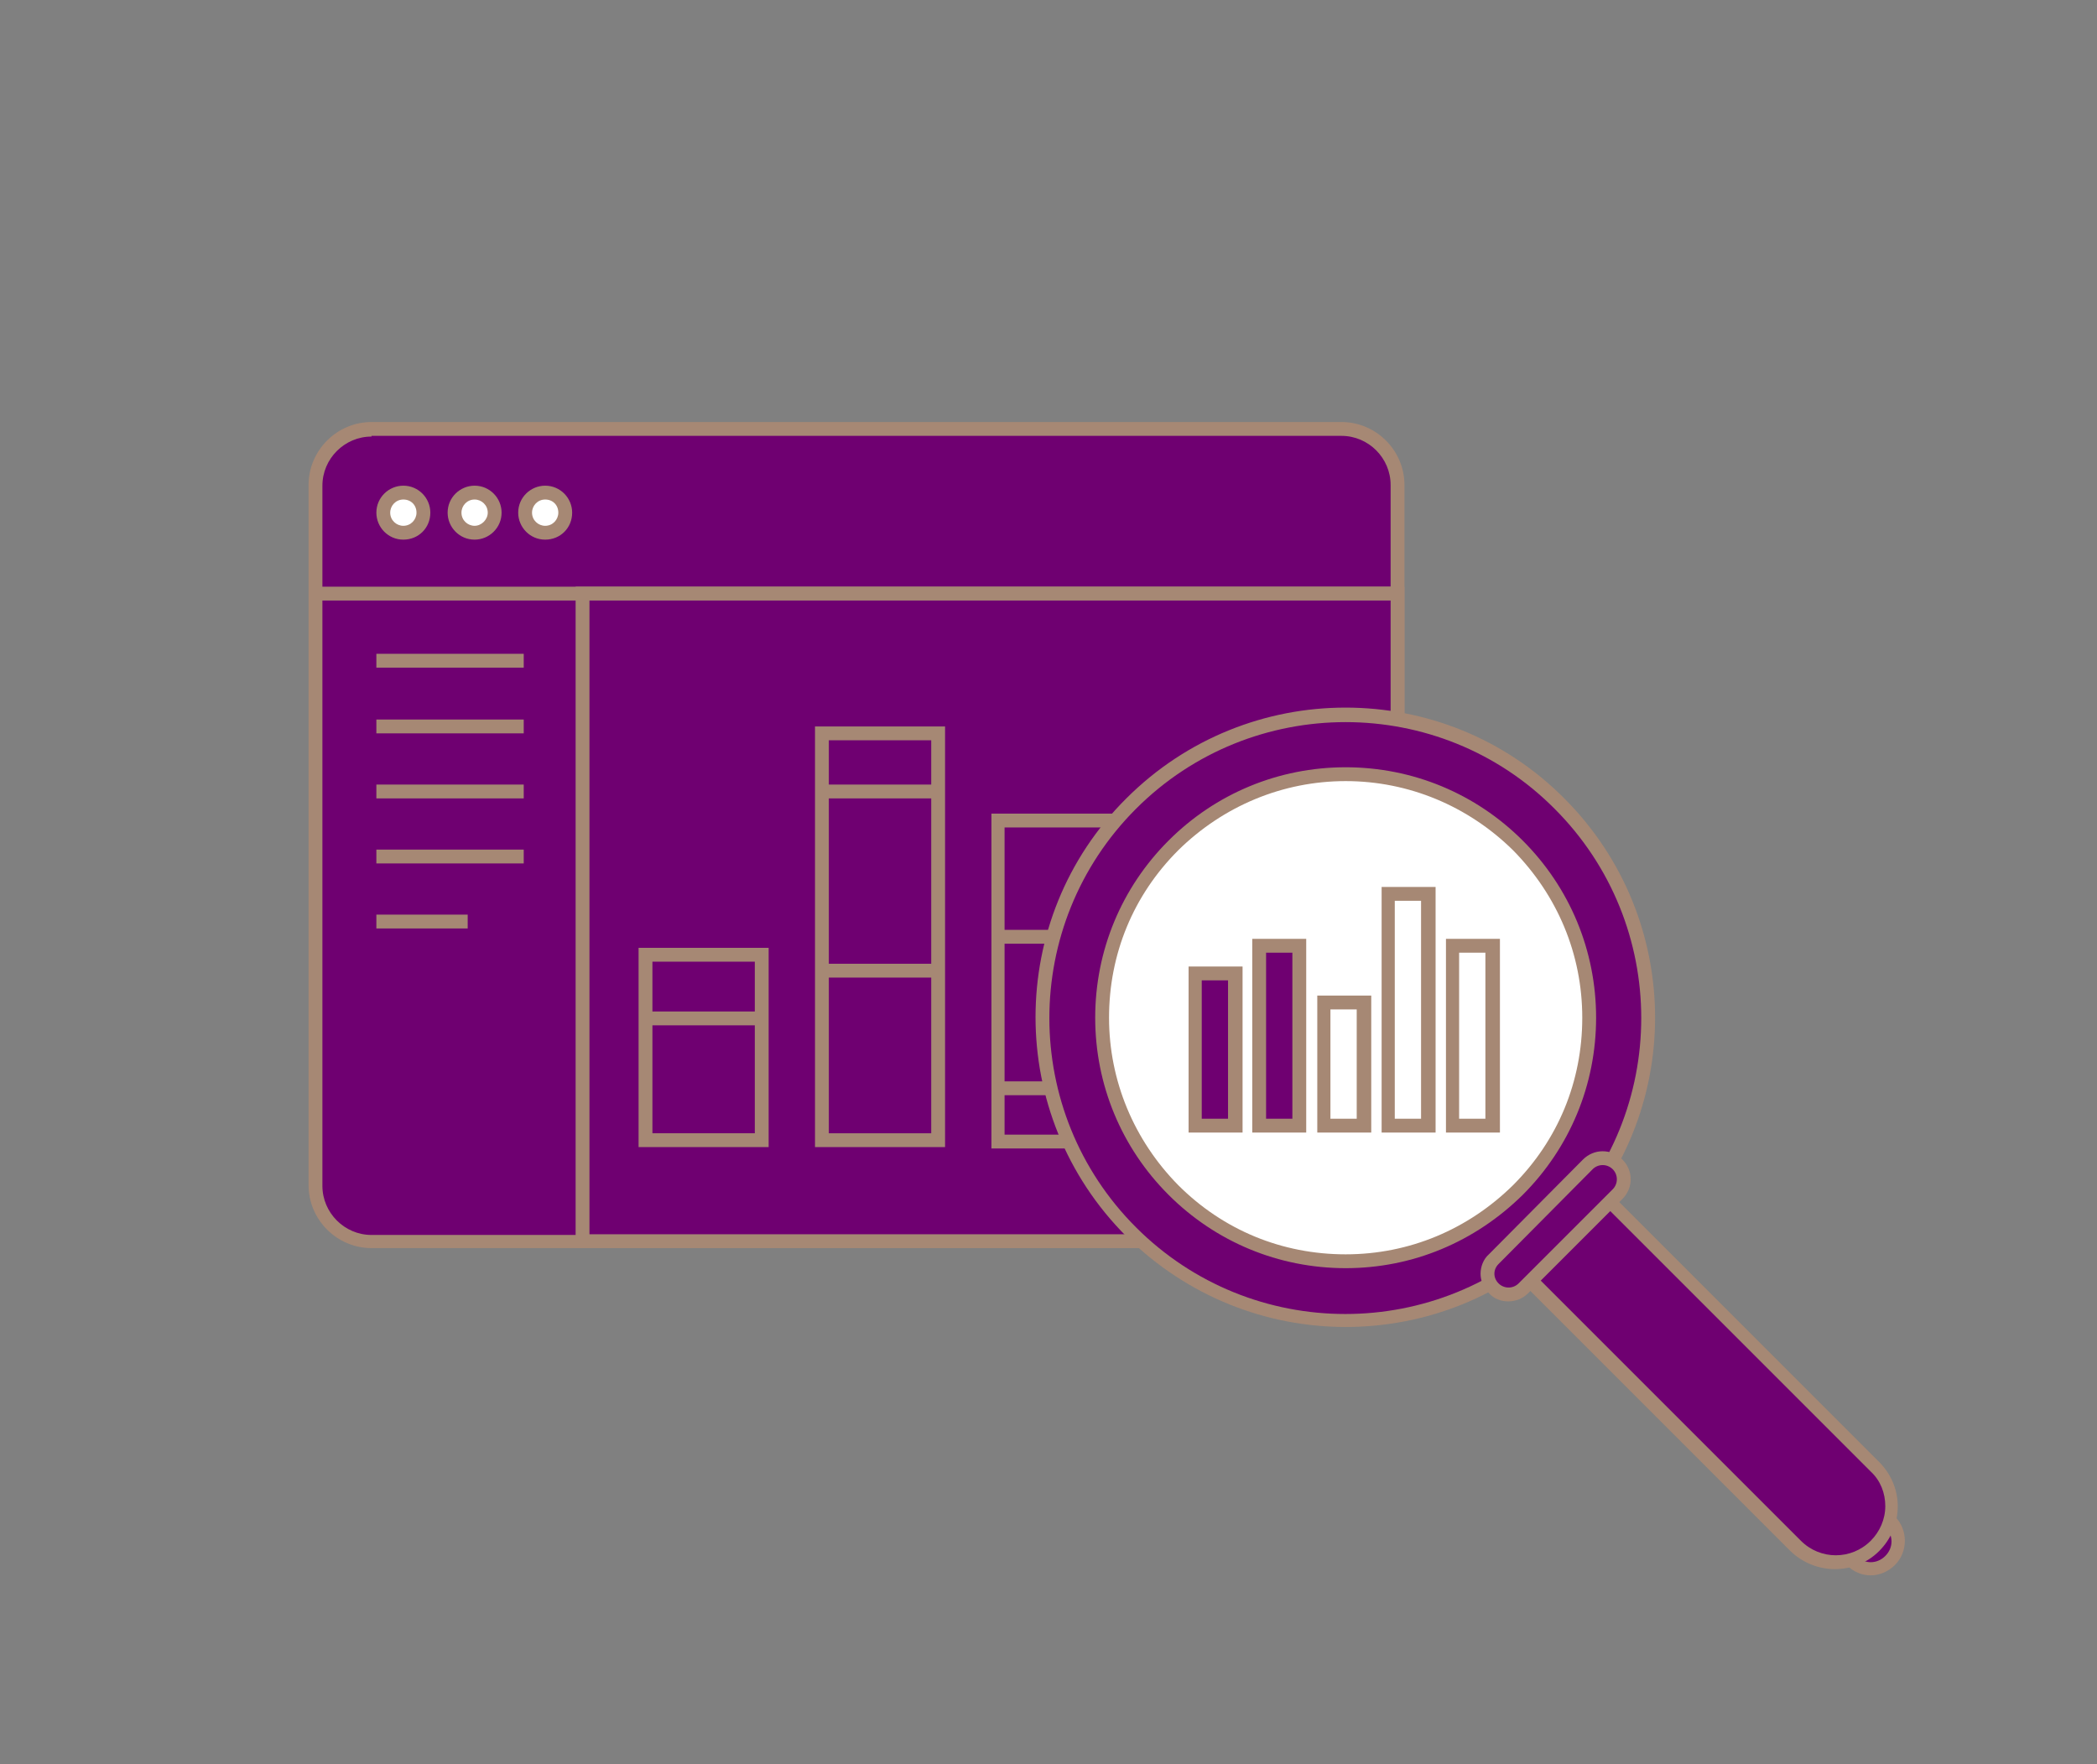 <?xml version="1.0" encoding="utf-8"?>
<!-- Generator: Adobe Illustrator 19.2.0, SVG Export Plug-In . SVG Version: 6.00 Build 0)  -->
<svg version="1.1" id="Layer_1" xmlns="http://www.w3.org/2000/svg" xmlns:xlink="http://www.w3.org/1999/xlink" x="0px" y="0px"
	 viewBox="0 0 303.1 255" style="enable-background:new 0 0 303.1 255;" xml:space="preserve">
<rect x="0" y="0" width="303.1" height="255" fill="#808080" stroke="none"/>
<style type="text/css">
	.st0{fill:#6F0071;}
	.st1{fill:#A68874;}
	.st2{fill:#FFFFFF;}
</style>
<g>
	<g>
		<g>
			<line class="st0" x1="84.2" y1="101.1" x2="84.2" y2="179.4"/>
			<rect x="83.2" y="101.1" class="st1" width="2" height="78.3"/>
		</g>
		<g>
			<path class="st0" d="M202,171.3c0,4.4-3.6,8.1-8.1,8.1H53.7c-4.4,0-8.1-3.6-8.1-8.1V70.1c0-4.4,3.6-8.1,8.1-8.1h140.2
				c4.4,0,8.1,3.6,8.1,8.1V171.3z"/>
			<path class="st1" d="M193.9,180.4H53.7c-5,0-9.1-4.1-9.1-9.1V70.1c0-5,4.1-9.1,9.1-9.1h140.2c5,0,9.1,4.1,9.1,9.1v101.2
				C203,176.3,198.9,180.4,193.9,180.4z M53.7,63.1c-3.9,0-7.1,3.2-7.1,7.1v101.2c0,3.9,3.2,7.1,7.1,7.1h140.2
				c3.9,0,7.1-3.2,7.1-7.1V70.1c0-3.9-3.2-7.1-7.1-7.1H53.7z"/>
		</g>
		<g>
			<circle class="st2" cx="58.3" cy="74.1" r="2.9"/>
			<path class="st1" d="M58.3,78c-2.2,0-3.9-1.8-3.9-3.9c0-2.2,1.8-3.9,3.9-3.9c2.2,0,3.9,1.8,3.9,3.9C62.2,76.3,60.5,78,58.3,78z
				 M58.3,72.2c-1.1,0-1.9,0.9-1.9,1.9c0,1.1,0.9,1.9,1.9,1.9c1.1,0,1.9-0.9,1.9-1.9C60.2,73,59.4,72.2,58.3,72.2z"/>
		</g>
		<g>
			<circle class="st2" cx="68.6" cy="74.1" r="2.9"/>
			<path class="st1" d="M68.6,78c-2.2,0-3.9-1.8-3.9-3.9c0-2.2,1.8-3.9,3.9-3.9c2.2,0,3.9,1.8,3.9,3.9C72.5,76.3,70.7,78,68.6,78z
				 M68.6,72.2c-1.1,0-1.9,0.9-1.9,1.9c0,1.1,0.9,1.9,1.9,1.9s1.9-0.9,1.9-1.9C70.5,73,69.6,72.2,68.6,72.2z"/>
		</g>
		<g>
			<circle class="st2" cx="78.8" cy="74.1" r="2.9"/>
			<path class="st1" d="M78.8,78c-2.2,0-3.9-1.8-3.9-3.9c0-2.2,1.8-3.9,3.9-3.9c2.2,0,3.9,1.8,3.9,3.9C82.7,76.3,81,78,78.8,78z
				 M78.8,72.2c-1.1,0-1.9,0.9-1.9,1.9c0,1.1,0.9,1.9,1.9,1.9c1.1,0,1.9-0.9,1.9-1.9C80.7,73,79.9,72.2,78.8,72.2z"/>
		</g>
		<g>
			<line class="st0" x1="45.7" y1="85.8" x2="202" y2="85.8"/>
			<rect x="45.7" y="84.8" class="st1" width="156.3" height="2"/>
		</g>
		<g>
			<g>
				<line class="st0" x1="54.4" y1="95.5" x2="75.7" y2="95.5"/>
				<rect x="54.4" y="94.5" class="st1" width="21.3" height="2"/>
			</g>
			<g>
				<line class="st0" x1="54.4" y1="105" x2="75.7" y2="105"/>
				<rect x="54.4" y="104" class="st1" width="21.3" height="2"/>
			</g>
			<g>
				<line class="st0" x1="54.4" y1="114.4" x2="75.7" y2="114.4"/>
				<rect x="54.4" y="113.4" class="st1" width="21.3" height="2"/>
			</g>
			<g>
				<line class="st0" x1="54.4" y1="123.8" x2="75.7" y2="123.8"/>
				<rect x="54.4" y="122.8" class="st1" width="21.3" height="2"/>
			</g>
			<g>
				<line class="st0" x1="54.4" y1="133.2" x2="67.6" y2="133.2"/>
				<rect x="54.4" y="132.2" class="st1" width="13.2" height="2"/>
			</g>
		</g>
		<g>
			<rect x="84.2" y="85.8" class="st0" width="117.8" height="93.6"/>
			<path class="st1" d="M203,180.4H83.2V84.8H203V180.4z M85.2,178.4H201V86.8H85.2V178.4z"/>
		</g>
	</g>
	<g>
		<g>
			<rect x="93.3" y="138" class="st0" width="16.8" height="26.8"/>
			<path class="st1" d="M111.1,165.8H92.3V137h18.8V165.8z M94.3,163.8h14.8V139H94.3V163.8z"/>
		</g>
		<g>
			<rect x="169.7" y="138" class="st0" width="16.8" height="26.8"/>
			<path class="st1" d="M187.5,165.8h-18.8V137h18.8V165.8z M170.7,163.8h14.8V139h-14.8V163.8z"/>
		</g>
		<g>
			<rect x="118.8" y="106" class="st0" width="16.8" height="58.7"/>
			<path class="st1" d="M136.6,165.8h-18.8V105h18.8V165.8z M119.8,163.8h14.8V107h-14.8V163.8z"/>
		</g>
		<g>
			<rect x="144.2" y="118.6" class="st0" width="16.8" height="46.4"/>
			<path class="st1" d="M162.1,166h-18.8v-48.4h18.8V166z M145.2,164h14.8v-44.4h-14.8V164z"/>
		</g>
		<g>
			<rect x="118.8" y="113.4" class="st1" width="16.8" height="2"/>
		</g>
		<g>
			<rect x="118.8" y="139.3" class="st1" width="16.8" height="2"/>
		</g>
		<g>
			<rect x="93.3" y="146.2" class="st1" width="16.8" height="2"/>
		</g>
		<g>
			<rect x="144.1" y="156.3" class="st1" width="16.8" height="2"/>
		</g>
		<g>
			<rect x="144.1" y="134.4" class="st1" width="16.8" height="2"/>
		</g>
		<g>
			<rect x="169.7" y="150.4" class="st1" width="16.8" height="2"/>
		</g>
	</g>
	<g>
		<g>
			<ellipse transform="matrix(0.707 -0.707 0.707 0.707 -78.322 256.459)" class="st0" cx="270.4" cy="222.8" rx="4" ry="4"/>
			<path class="st1" d="M270.4,227.7c-1.3,0-2.5-0.5-3.5-1.5c-1.9-1.9-1.9-5.1,0-7c1.9-1.9,5.1-1.9,7,0c1.9,1.9,1.9,5.1,0,7v0
				C272.9,227.2,271.6,227.7,270.4,227.7z M270.4,219.8c-0.8,0-1.5,0.3-2.1,0.9c-1.2,1.2-1.2,3,0,4.2c1.2,1.2,3,1.2,4.2,0l0,0
				c1.2-1.2,1.2-3,0-4.2C271.9,220.1,271.1,219.8,270.4,219.8z"/>
		</g>
		<g>
			<path class="st0" d="M271,223.4L271,223.4c-3.2,3.2-8.3,3.2-11.5,0l-39.9-39.9c-3.2-3.2-3.2-8.3,0-11.5l0,0
				c3.2-3.2,8.3-3.2,11.5,0l39.9,39.9C274.1,215.1,274.1,220.2,271,223.4z"/>
			<path class="st1" d="M265.2,226.8c-2.3,0-4.7-0.9-6.5-2.7l-39.9-39.9c-1.7-1.7-2.7-4-2.7-6.4s0.9-4.7,2.7-6.4
				c3.6-3.6,9.3-3.6,12.9,0l39.9,39.9c1.7,1.7,2.7,4,2.7,6.4c0,2.4-0.9,4.7-2.7,6.5l0,0C269.9,225.9,267.6,226.8,265.2,226.8z
				 M225.4,170.7c-1.8,0-3.6,0.7-5,2.1c-1.3,1.3-2.1,3.1-2.1,5s0.7,3.7,2.1,5l39.9,39.9c2.8,2.8,7.3,2.8,10.1,0
				c1.3-1.3,2.1-3.1,2.1-5c0-1.9-0.7-3.7-2.1-5l-39.9-39.9C229,171.4,227.2,170.7,225.4,170.7z"/>
		</g>
		<g>
			
				<ellipse transform="matrix(0.707 -0.707 0.707 0.707 -47.053 180.608)" class="st0" cx="194.5" cy="147.1" rx="43.8" ry="43.8"/>
			<path class="st1" d="M194.5,191.8c-11.5,0-22.9-4.4-31.7-13.1c-17.5-17.5-17.5-45.9,0-63.3l0,0c17.5-17.5,45.9-17.5,63.3,0
				c17.5,17.5,17.5,45.9,0,63.3C217.4,187.5,205.9,191.8,194.5,191.8z M164.2,116.9c-16.7,16.7-16.7,43.8,0,60.5
				c16.7,16.7,43.8,16.7,60.5,0c16.7-16.7,16.7-43.8,0-60.5C208.1,100.2,180.9,100.2,164.2,116.9L164.2,116.9z"/>
		</g>
		<g>
			
				<ellipse transform="matrix(0.707 -0.707 0.707 0.707 -47.053 180.611)" class="st2" cx="194.5" cy="147.1" rx="35.2" ry="35.2"/>
			<path class="st1" d="M194.5,183.3c-9.7,0-18.8-3.8-25.6-10.6c-6.8-6.8-10.6-15.9-10.6-25.6c0-9.7,3.8-18.8,10.6-25.6
				c6.8-6.8,15.9-10.6,25.6-10.6c9.7,0,18.8,3.8,25.6,10.6c6.8,6.8,10.6,15.9,10.6,25.6s-3.8,18.8-10.6,25.6l0,0l0,0
				C213.2,179.5,204.2,183.3,194.5,183.3z M194.5,112.9c-9.1,0-17.7,3.6-24.2,10c-6.5,6.5-10,15-10,24.2c0,9.1,3.6,17.7,10,24.2
				c6.5,6.5,15,10,24.2,10s17.7-3.6,24.2-10l0,0c6.5-6.5,10-15,10-24.2s-3.6-17.7-10-24.2C212.2,116.5,203.6,112.9,194.5,112.9z"/>
		</g>
		<g>
			<path class="st0" d="M229.5,168.3l-13.6,13.7c-1.2,1.2-1.2,3.1,0,4.3l0,0c1.2,1.2,3.1,1.2,4.3,0l13.6-13.6c1.2-1.2,1.2-3.1,0-4.3
				l0,0C232.6,167.1,230.7,167.1,229.5,168.3z"/>
			<path class="st1" d="M218,188.1c-1.1,0-2.1-0.4-2.8-1.2c-0.8-0.8-1.2-1.8-1.2-2.8s0.4-2.1,1.2-2.8l13.6-13.7
				c1.6-1.6,4.1-1.6,5.7,0c1.6,1.6,1.6,4.1,0,5.7l-13.6,13.6C220.1,187.7,219.1,188.1,218,188.1z M230.2,169l-13.6,13.7
				c-0.4,0.4-0.6,0.9-0.6,1.4s0.2,1,0.6,1.4c0.8,0.8,2.1,0.8,2.9,0l13.6-13.6c0.8-0.8,0.8-2.1,0-2.9
				C232.3,168.2,231,168.2,230.2,169L230.2,169z"/>
		</g>
	</g>
	<g>
		<g>
			<path class="st1" d="M216.8,163.7h-7.8v-28h7.8V163.7z M210.9,161.7h3.8v-24h-3.8V161.7z"/>
		</g>
		<g>
			<path class="st1" d="M207.5,163.7h-7.8v-35.5h7.8V163.7z M201.6,161.7h3.8v-31.5h-3.8V161.7z"/>
		</g>
		<g>
			<path class="st1" d="M198.2,163.7h-7.8v-19.8h7.8V163.7z M192.3,161.7h3.8v-15.8h-3.8V161.7z"/>
		</g>
		<g>
			
				<rect x="171.9" y="146.7" transform="matrix(6.123234e-17 -1 1 6.123234e-17 35.283 334.605)" class="st0" width="26" height="5.8"/>
			<path class="st1" d="M188.9,163.7H181v-28h7.8V163.7z M183,161.7h3.8v-24H183V161.7z"/>
		</g>
		<g>
			
				<rect x="164.6" y="148.7" transform="matrix(6.123234e-17 -1 1 6.123234e-17 24.009 327.285)" class="st0" width="22" height="5.8"/>
			<path class="st1" d="M179.6,163.7h-7.8v-24h7.8V163.7z M173.7,161.7h3.8v-20h-3.8V161.7z"/>
		</g>
	</g>
</g>
</svg>
